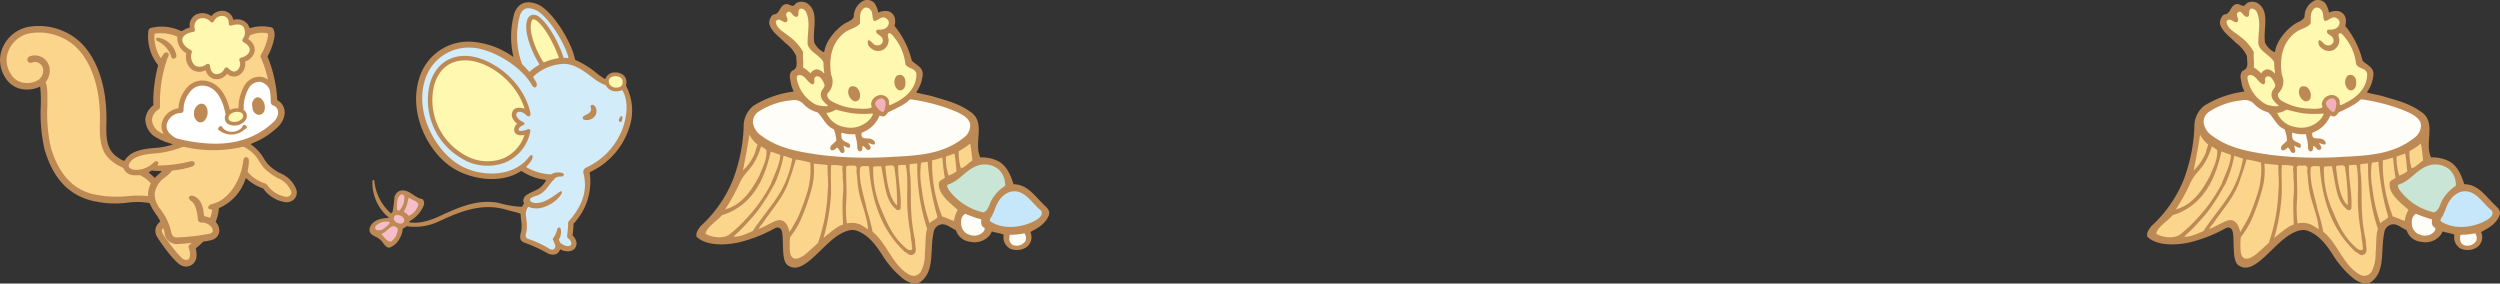 <svg xmlns="http://www.w3.org/2000/svg" width="430.82" height="48.866" viewBox="0 0 430.82 48.866">
  <rect x="0" y="0" width="430.82" height="48.866" fill="#333333" stroke="none"/>
  <g id="pic_03-01" transform="translate(9.57 -1884.57)">
    <g id="pic_bird" transform="translate(140.84 1909.003)">
      <g id="pic_bird-2" data-name="pic_bird" transform="translate(-30.409 -24.433)">
        <g id="グループ_20484" data-name="グループ 20484">
          <path id="パス_7812" data-name="パス 7812" d="M21.876,8.954a3.589,3.589,0,0,1-1.545-1.589c-.387-2.331.97-5.39-1.308-6.844a1.989,1.989,0,0,0-1.7-.051c-.466.258-.4.824-1.312.341A1.014,1.014,0,0,0,14.844,1c-.583.534-.63,1.5-1.6,1.5a1.893,1.893,0,0,0-.68,1.606c.341,1.356,1.8,2.279,2.767,3.3A5.773,5.773,0,0,1,17.226,9.7c-.06.844.437,2.086-.728,2.477-.679.727-.31,1.43-.143,2.528a6.65,6.65,0,0,0,.434,1.066A17.342,17.342,0,0,0,9.87,18.208a4.5,4.5,0,0,0-1.715,3.746A29.056,29.056,0,0,1,6.4,30.732,21.862,21.862,0,0,1,.743,38.964C.4,39.4-.213,40.2.074,40.838c1.8,1.649,5.17,1.367,7.038.983A24.528,24.528,0,0,0,13.6,39.3c.562-.255,1.035.023,1.17.695.308,1.539-.14,4.848.909,5.663,2.311,1.8,4.966-2.058,7.779-4.387,1.338-1.1,2.917-1.93,4.124-1.529,2.109.7,3.469,2.695,4.367,4.059a16.144,16.144,0,0,0,3.693,4.246c.928.639,2,1.143,2.963.56,2.529-1.887,1.6-5.345,2.276-8.552a1.608,1.608,0,0,1,1.487-1.4c.827-.048,1.662.752,2.346.993a2.909,2.909,0,0,0,2.5,2.024,3.408,3.408,0,0,0,2.648-.5,2.94,2.94,0,0,0,1.07-1.29c.537.2,1.452.306,2.033.55a2.242,2.242,0,0,0,1.114,2.428,3.012,3.012,0,0,0,2.691-.189,2.13,2.13,0,0,0,.787-2.692c1.382-.715,2.639-1.428,3.215-2.93.242-.921-.524-1.356-1.169-2.048-1.5-1.5-2.65-3.207-4.936-3.256-.484-1.457-1.069-3.059-2.571-3.933a6.343,6.343,0,0,0-3.163-.686c-1.212-2.624,1.073-6.112-1.791-7.91-1.942-1.408-4.226-1.944-6.46-2.622-.963-.262-1.856-.4-2.655-.615-.125-.034-.13-.046-.065-.188a6.091,6.091,0,0,0,1.044-2.876c.122-1.338-1.14-1.692-1.868-2.45a15.348,15.348,0,0,0-2.986-6,2.613,2.613,0,0,0,.009-1.506,1.573,1.573,0,0,0-1.478-1.066,2.825,2.825,0,0,0-1.326.27,4.462,4.462,0,0,0-.639-1.6A1.7,1.7,0,0,0,28.826.11a3.115,3.115,0,0,0-1.7,2.834c-.4.72-1.24.851-1.833,1.293a9.337,9.337,0,0,0-2.642,2.942,6.111,6.111,0,0,0-.6,1.665c-.023.105-.074.18-.17.111Z" transform="translate(0 -0.001)" fill="#bd8a55"/>
          <path id="パス_7813" data-name="パス 7813" d="M10.776,33.288a12.463,12.463,0,0,0,1.361-3.054,4.017,4.017,0,0,1,.932.643c.083,1.695-.671,2.959-1.2,4.321-1.2,2.339-2.975,5.133-5.919,5.869A33.539,33.539,0,0,0,8.31,36.838c.7-1.7,1.545-2.19,2.465-3.55Z" transform="translate(-0.982 -4.997)" fill="#fbd58b"/>
          <path id="パス_7814" data-name="パス 7814" d="M12.118,29.491c-.1.436-.336.927-.385,1.366a8.774,8.774,0,0,1-2.1,3.091c.289-1.554.893-4.595,1.089-6.149A5.259,5.259,0,0,0,12.118,29.491Z" transform="translate(-1.591 -4.595)" fill="#fbd58b"/>
          <path id="パス_7815" data-name="パス 7815" d="M33.619,23.328a1.074,1.074,0,0,0,.648.113,1.813,1.813,0,0,0,.687-.69,27.347,27.347,0,0,0,2.684-1.369,7,7,0,0,0,.988-.757.426.426,0,0,1,.364-.1,33.065,33.065,0,0,1,6.052,1.463c1.745.65,4.25,1.5,4.075,3.227a2.633,2.633,0,0,1-1.158,1.936C44.509,29.922,40.3,30.2,35.752,30.415a66.478,66.478,0,0,1-12.676-.351c-3.59-.537-6.949-1.094-9.861-3.231a3.308,3.308,0,0,1-1.532-2.3,2.105,2.105,0,0,1,.977-1.912,12.41,12.41,0,0,1,5.5-1.923,2.28,2.28,0,0,1,2.16.547A5.05,5.05,0,0,0,22.8,22.752c1.023.971,1.462,2.381,2.821,2.914a6.694,6.694,0,0,1,.434,1.942c-.266.32-.574.551-.842.82-.208.206-.322.636-.031.833.387.143.728-.2.972-.44.484.147.434,1.07,1.114.925.443-.293,0-.875.047-1.261.1.048.407.228.674.331.177.058.357.08.446-.187.048-.681-.744-.629-1.184-1.04a.842.842,0,0,1-.3-.516,5.32,5.32,0,0,1-.021-.824,6.632,6.632,0,0,0,2.387.27c.047.533.286,1.089.286,1.623.145.343-.052.679.145,1.021a.367.367,0,0,0,.485.29c.392-.146.29-.582.342-.92a1.34,1.34,0,0,1,.628.533.457.457,0,0,0,.73-.048c.1-.341-.144-.632-.392-.925.3-.047.589.2.927.2.24.02.319-.186.165-.526a1.26,1.26,0,0,0-1.042-.5c-.382-.077-.775.055-1.068-.235a.966.966,0,0,1-.1-.777,5.12,5.12,0,0,0,2.713-2.22,7.289,7.289,0,0,0,.343-.654c.031-.068.1-.119.14-.044Z" transform="translate(-1.93 -3.391)" fill="#fffdf7"/>
          <path id="パス_7816" data-name="パス 7816" d="M42.963,46.079c0,.679.21,1.362.21,2.041.257.809-.424.639-.763.469-2.3-1.789-3.4-4.191-4.415-6.657a17.093,17.093,0,0,1-1.483-7.576,6.477,6.477,0,0,1,1.385-.068c.2,1.02.326,1.917.525,2.891.286,1.6.666,3.443,2.089,4.553a.448.448,0,0,0,.739-.41c.1-2.574-.487-4.568-.436-7.194a5.8,5.8,0,0,1,1.3-.087c.487,2.282.135,4.98.28,7.408a37.724,37.724,0,0,0,.573,4.63Z" transform="translate(-6.03 -5.624)" fill="#fbd58b"/>
          <path id="パス_7817" data-name="パス 7817" d="M39.041,34.656a.322.322,0,0,1,.22-.474c.338.048,1.261-.292,1.311.389a40.47,40.47,0,0,1,.466,6.468C39.682,39.93,39.232,36.647,39.041,34.656Z" transform="translate(-6.445 -5.642)" fill="#fbd58b"/>
          <path id="パス_7818" data-name="パス 7818" d="M52.969,31.7c.242.922.25,2.124.393,3.048a4.789,4.789,0,0,1-1.385.75,9.393,9.393,0,0,1-.466-3.292C51.854,32.111,52.486,31.884,52.969,31.7Z" transform="translate(-8.511 -5.24)" fill="#fbd58b"/>
          <path id="パス_7819" data-name="パス 7819" d="M56.506,32.541c-.585.39-1.438,1.3-1.977,1.345a8.789,8.789,0,0,1-.363-2.953,10.394,10.394,0,0,0,1.956-1.308,28.73,28.73,0,0,1,.384,2.917Z" transform="translate(-8.942 -4.896)" fill="#fbd58b"/>
          <path id="パス_7820" data-name="パス 7820" d="M64.708,48.415a11.848,11.848,0,0,0,2.51-.252,1.411,1.411,0,0,1,.168,1.336,1.824,1.824,0,0,1-1.989.739c-.447-.119-1.021-.674-.688-1.823Z" transform="translate(-10.676 -7.959)" fill="#fffdf7"/>
          <path id="パス_7821" data-name="パス 7821" d="M60.652,44.195c.728-.97.874-2.234,1.6-3.206a3.565,3.565,0,0,1,1.7-1.359c2.527-.777,3.789,1.894,5.489,3.206.394.826-.487,1.407-1.114,1.746-2.189,1.168-5.391,1.554-7.579.146-.243-.146-.144-.341-.093-.533Z" transform="translate(-10.012 -6.526)" fill="#c6e7f9"/>
          <path id="パス_7822" data-name="パス 7822" d="M54.671,45.691a1.587,1.587,0,0,1,.68-1.555,24.778,24.778,0,0,0,2.784.971c-.048.582-.063,1.169.562,1.46.1.484-.287.775-.625,1.018a2.247,2.247,0,0,1-1.973.164,1.988,1.988,0,0,1-1.427-2.057Z" transform="translate(-9.034 -7.294)" fill="#fffdf7"/>
          <path id="パス_7823" data-name="パス 7823" d="M52.055,38.332c-.146-.293-.436-.633-.146-.923,2.089-.582,3.1-2.722,5.438-3.351a3.808,3.808,0,0,1,3.3.752,3.583,3.583,0,0,1,1.116,2.831,7.092,7.092,0,0,0-2.318,2.43c-.448.8-.545,1.806-1.415,2.147a10.083,10.083,0,0,1-5.975-3.885Z" transform="translate(-8.557 -5.616)" fill="#c8e5d6"/>
          <path id="パス_7824" data-name="パス 7824" d="M48.678,32.99a11.38,11.38,0,0,0,1.741-.472c.146,1.166.214,2.36.455,3.476-.338.341-.934.4-1.03.932-.2,1.846,1.889,3.4,3.248,4.616a4.84,4.84,0,0,0-.644,1.884c-.583-.1-1.351-.586-2.054-.741a24.785,24.785,0,0,1-1.718-9.694Z" transform="translate(-8.043 -5.374)" fill="#fbd58b"/>
          <path id="パス_7825" data-name="パス 7825" d="M47.842,44.015a28.464,28.464,0,0,1-1.376-6.077,13.654,13.654,0,0,1-.093-4.387c.328-.048.839-.122,1.131-.167a44.043,44.043,0,0,0,1.657,9.4C49.259,43.318,48.084,43.526,47.842,44.015Z" transform="translate(-7.638 -5.517)" fill="#fbd58b"/>
          <path id="パス_7826" data-name="パス 7826" d="M34.937,41.607c-.487-2.379-1.39-4.569-1.148-7.144.291-.437,1.157-.2,1.543-.251.386,5.585,1.991,10.879,6.171,14.764.433.147.723.68,1.261.534,1.068-.339.44-1.552.533-2.331-1.058-4.973-.6-7.368-.839-11.158a14.739,14.739,0,0,1-.142-2.13,10.893,10.893,0,0,1,1.336-.149,34.42,34.42,0,0,0,1.7,11.27c-.39,1.116-.217,2.963-.406,4.159a6.294,6.294,0,0,1-.639,3.128,1.464,1.464,0,0,1-2.035.613c-2.912-1.6-3.793-5.353-6.318-7.39a38.656,38.656,0,0,0-1.021-3.913Z" transform="translate(-5.577 -5.575)" fill="#fbd58b"/>
          <path id="パス_7827" data-name="パス 7827" d="M29.628,44.309a4.947,4.947,0,0,0-1.389.755,22.733,22.733,0,0,0-1.982,1.572,35.476,35.476,0,0,0,1.275-7.315c.088-1.658-.105-3.677.043-5.231a6.934,6.934,0,0,1,2,.154c-.193.58.068,1.38-.025,1.913a15.475,15.475,0,0,1,.025,3.337c-.1,1.583.017,4.227.051,4.815Z" transform="translate(-4.339 -5.629)" fill="#fbd58b"/>
          <path id="パス_7828" data-name="パス 7828" d="M31.038,44.149a19.519,19.519,0,0,1-.112-3.795c.14-1.65-.037-3.651,0-5.538-.2-.823.58-.58,1.065-.629,1.166-.116.522.716.784,1.634.049.63.075,1.176.189,1.915.275,2.628,1.569,4.862,1.716,7.438a15.1,15.1,0,0,0-1.278-.811,3.839,3.839,0,0,0-2.366-.214Z" transform="translate(-5.102 -5.648)" fill="#fbd58b"/>
          <path id="パス_7829" data-name="パス 7829" d="M21.225,43.316a35.867,35.867,0,0,0,1.83-5.273,11.724,11.724,0,0,0,.341-4.169c0-.047.1-.1.1-.1.581.1,1.765.158,2.3.255-.047,1.6.179,2.81.03,4.266a33.69,33.69,0,0,1-.494,4.675,32.459,32.459,0,0,1-1.192,4.488c-.781.7-1.5,1.369-2.026,1.81-1.119.939-2.459,1.48-2.779-.143a12.075,12.075,0,0,1,0-2.678,14.853,14.853,0,0,0,1.9-3.135Z" transform="translate(-3.178 -5.582)" fill="#fbd58b"/>
          <path id="パス_7830" data-name="パス 7830" d="M15.7,43.547c-.848.351-2.07,1.079-2.9,1.369a6.592,6.592,0,0,1,.769-1.019c1.795-2.718,3.709-4.59,4.635-7.7.428-1.052.887-2.744,1.061-3.275a20.037,20.037,0,0,1,2.483.537,14.568,14.568,0,0,1-.385,4.644A39.043,39.043,0,0,1,19.7,42.728a30.057,30.057,0,0,1-1.546,2.7c-.259-1.351-1-2.508-2.45-1.879Z" transform="translate(-2.115 -5.442)" fill="#fbd58b"/>
          <path id="パス_7831" data-name="パス 7831" d="M7.66,46.068a25.92,25.92,0,0,0,2.634-2.638,21.749,21.749,0,0,0,2.766-3.57c.634-.925,1.114-1.881,1.7-2.852a20.8,20.8,0,0,0,1.532-4.847c.447.1,1.126.384,1.511.483a17.224,17.224,0,0,1-2.216,6.043c-1.378,2.223-3.134,4.195-4.59,6.428-.823.388-2.471,1.15-3.339.954Z" transform="translate(-1.266 -5.315)" fill="#fbd58b"/>
          <path id="パス_7832" data-name="パス 7832" d="M1.879,45.464c.2-1.213,2.1-2.266,2.868-3.24a7.605,7.605,0,0,0,1.487-.553c4.226-2.038,5.97-6.2,6.891-10.379.558.169,1.257.429,1.649.578-.1,1.8-1.056,3.41-1.642,5.059a27.2,27.2,0,0,1-4.455,6.181A22.526,22.526,0,0,1,6.028,45.56c-1.021.778-2.922.593-4.148-.1Z" transform="translate(-0.31 -5.172)" fill="#fbd58b"/>
          <path id="パス_7833" data-name="パス 7833" d="M24.608,11.037a11.422,11.422,0,0,0,.137,1.716c.028.169-.06.2-.175.063a1.819,1.819,0,0,0-1.13-.583,1.462,1.462,0,0,0-1.068.71A5.5,5.5,0,0,0,21.1,11.919c.1-.826-.093-1.881.007-2.656A8.336,8.336,0,0,0,18.62,6.5c-.809-.707-2.084-1.215-2.229-2.476.483-.875,1.163.192,1.8.1.58-.486-.193-.972.046-1.554.73-.876.974.678,1.749.63.44-.1.245-.63.341-.972.145-.822,1.072-.339,1.264.1.778,1.648.291,3.349.291,5.1-.193,1.506,1.742,2.148,2.544,3.289.147.208.174.251.186.332Z" transform="translate(-2.708 -0.294)" fill="#fff8b0"/>
          <path id="パス_7834" data-name="パス 7834" d="M25.467,17.488a1.278,1.278,0,0,1-.212.374A1.54,1.54,0,0,0,25.1,19.7a4.284,4.284,0,0,0,.927.976c.091.071.075.144-.053.18a4.768,4.768,0,0,1-2.022-.3,6.332,6.332,0,0,1-3.2-4.321c-.039-.351-.081-.585.291-.732,1.119-.146,1.5,1.362,2.429,1.6.434-.145.242-.633.289-.973a.511.511,0,0,1,.685-.39c.433.1.63.583.872.924a3.089,3.089,0,0,0,.179.465.52.52,0,0,1-.026.346Z" transform="translate(-3.424 -2.562)" fill="#fff8b0"/>
          <path id="パス_7835" data-name="パス 7835" d="M28.321,22.721a3.219,3.219,0,0,1-1.455.479,4.035,4.035,0,0,0,3.049,2.417,4.473,4.473,0,0,0,4.523-1.448,3.6,3.6,0,0,0,.408-.7c.04-.116,0-.154-.143-.154a16.709,16.709,0,0,1-3.511-.071c-.884-.146-1.779-.364-2.64-.589a.216.216,0,0,0-.231.068Z" transform="translate(-4.439 -3.742)" fill="#fff8b0"/>
          <path id="パス_7836" data-name="パス 7836" d="M34.53,18.858c.322-.137-.053-.513.075-.88a1.779,1.779,0,0,1,1.4-1.319,1.513,1.513,0,0,1,1.546.679c.23.394-.038,1.175.326,1.022,2.542-1.068,4.464-2.746,4.514-5.247-.06-1.225-1.49-.9-1.907-1.819a8.787,8.787,0,0,0-2.45-5.186.51.51,0,0,0-.457-.1c-.307.409.107.813.013,1.278a1.914,1.914,0,0,1-1.009,1.594,1.981,1.981,0,0,1-1.532.013c-.463-.251-1.028-.652-1.033-1.215a.462.462,0,0,1,.149-.513c.562.2.83.963,1.492.906a.884.884,0,0,0,.764-.313.78.78,0,0,0,.093-.869c-.16-.614-1.539-.8-.886-1.524.669.042,1.532-.013,1.886-.733a.926.926,0,0,0,.043-.821,1.23,1.23,0,0,0-.772-.552c-.662-.044-1.066.571-1.68.629-.46-.557-.117-1.483-.679-1.985a.9.9,0,0,0-.975-.3c-.967.572-.751,1.8-.791,2.716C32,5.09,30.983,5.2,30.169,5.768c-2.384,1.707-2.917,4.523-2.48,7.378a2.8,2.8,0,0,1-.485,3.07c-.378.263-.142.989.316,1.325a9.614,9.614,0,0,0,4.991,1.424,5.26,5.26,0,0,0,2.021-.109Z" transform="translate(-4.464 -0.259)" fill="#fff8b0"/>
          <path id="パス_7837" data-name="パス 7837" d="M32.326,20.379a.875.875,0,0,0,.918-.316,1.715,1.715,0,0,0-.27-1.836c-.21-.409-.767-.437-1.077-.4-.406.109-.494.5-.559.878a1.862,1.862,0,0,0,.988,1.675Z" transform="translate(-5.178 -2.945)" fill="#bd8a55"/>
          <path id="パス_7838" data-name="パス 7838" d="M38.094,22.655a.439.439,0,0,0,.452-.365c.122-.662.4-1.334-.2-1.911a1.1,1.1,0,0,0-1.208.336.688.688,0,0,0-.1.875,3.4,3.4,0,0,0,1.047,1.065Z" transform="translate(-6.103 -3.358)" fill="#f3b1b9"/>
          <path id="パス_7839" data-name="パス 7839" d="M41.519,18.056c.207.047.513.147.713-.006.662-.417.6-1.183.5-1.846a1.217,1.217,0,0,0-.622-.71,1.11,1.11,0,0,0-.814.109,1.714,1.714,0,0,0,.226,2.452Z" transform="translate(-6.755 -2.557)" fill="#bd8a55"/>
        </g>
      </g>
    </g>
    <g id="pic_bird-3" data-name="pic_bird" transform="translate(390.84 1909.003)">
      <g id="pic_bird-4" data-name="pic_bird" transform="translate(-30.409 -24.433)">
        <g id="グループ_21419" data-name="グループ 21419">
          <path id="パス_14025" data-name="パス 14025" d="M21.876,8.954a3.589,3.589,0,0,1-1.545-1.589c-.387-2.331.97-5.39-1.308-6.844a1.989,1.989,0,0,0-1.7-.051c-.466.258-.4.824-1.312.341A1.014,1.014,0,0,0,14.844,1c-.583.534-.63,1.5-1.6,1.5a1.893,1.893,0,0,0-.68,1.606c.341,1.356,1.8,2.279,2.767,3.3A5.773,5.773,0,0,1,17.226,9.7c-.06.844.437,2.086-.728,2.477-.679.727-.31,1.43-.143,2.528a6.65,6.65,0,0,0,.434,1.066A17.342,17.342,0,0,0,9.87,18.208a4.5,4.5,0,0,0-1.715,3.746A29.056,29.056,0,0,1,6.4,30.732,21.862,21.862,0,0,1,.743,38.964C.4,39.4-.213,40.2.074,40.838c1.8,1.649,5.17,1.367,7.038.983A24.528,24.528,0,0,0,13.6,39.3c.562-.255,1.035.023,1.17.695.308,1.539-.14,4.848.909,5.663,2.311,1.8,4.966-2.058,7.779-4.387,1.338-1.1,2.917-1.93,4.124-1.529,2.109.7,3.469,2.695,4.367,4.059a16.144,16.144,0,0,0,3.693,4.246c.928.639,2,1.143,2.963.56,2.529-1.887,1.6-5.345,2.276-8.552a1.608,1.608,0,0,1,1.487-1.4c.827-.048,1.662.752,2.346.993a2.909,2.909,0,0,0,2.5,2.024,3.408,3.408,0,0,0,2.648-.5,2.94,2.94,0,0,0,1.07-1.29c.537.2,1.452.306,2.033.55a2.242,2.242,0,0,0,1.114,2.428,3.012,3.012,0,0,0,2.691-.189,2.13,2.13,0,0,0,.787-2.692c1.382-.715,2.639-1.428,3.215-2.93.242-.921-.524-1.356-1.169-2.048-1.5-1.5-2.65-3.207-4.936-3.256-.484-1.457-1.069-3.059-2.571-3.933a6.343,6.343,0,0,0-3.163-.686c-1.212-2.624,1.073-6.112-1.791-7.91-1.942-1.408-4.226-1.944-6.46-2.622-.963-.262-1.856-.4-2.655-.615-.125-.034-.13-.046-.065-.188a6.091,6.091,0,0,0,1.044-2.876c.122-1.338-1.14-1.692-1.868-2.45a15.348,15.348,0,0,0-2.986-6,2.613,2.613,0,0,0,.009-1.506,1.573,1.573,0,0,0-1.478-1.066,2.825,2.825,0,0,0-1.326.27,4.462,4.462,0,0,0-.639-1.6A1.7,1.7,0,0,0,28.826.11a3.115,3.115,0,0,0-1.7,2.834c-.4.72-1.24.851-1.833,1.293a9.337,9.337,0,0,0-2.642,2.942,6.111,6.111,0,0,0-.6,1.665c-.023.105-.074.18-.17.111Z" transform="translate(0 -0.001)" fill="#bd8a55"/>
          <path id="パス_14026" data-name="パス 14026" d="M10.776,33.288a12.463,12.463,0,0,0,1.361-3.054,4.017,4.017,0,0,1,.932.643c.083,1.695-.671,2.959-1.2,4.321-1.2,2.339-2.975,5.133-5.919,5.869A33.539,33.539,0,0,0,8.31,36.838c.7-1.7,1.545-2.19,2.465-3.55Z" transform="translate(-0.982 -4.997)" fill="#fbd58b"/>
          <path id="パス_14027" data-name="パス 14027" d="M12.118,29.491c-.1.436-.336.927-.385,1.366a8.774,8.774,0,0,1-2.1,3.091c.289-1.554.893-4.595,1.089-6.149A5.259,5.259,0,0,0,12.118,29.491Z" transform="translate(-1.591 -4.595)" fill="#fbd58b"/>
          <path id="パス_14028" data-name="パス 14028" d="M33.619,23.328a1.074,1.074,0,0,0,.648.113,1.813,1.813,0,0,0,.687-.69,27.347,27.347,0,0,0,2.684-1.369,7,7,0,0,0,.988-.757.426.426,0,0,1,.364-.1,33.065,33.065,0,0,1,6.052,1.463c1.745.65,4.25,1.5,4.075,3.227a2.633,2.633,0,0,1-1.158,1.936C44.509,29.922,40.3,30.2,35.752,30.415a66.478,66.478,0,0,1-12.676-.351c-3.59-.537-6.949-1.094-9.861-3.231a3.308,3.308,0,0,1-1.532-2.3,2.105,2.105,0,0,1,.977-1.912,12.41,12.41,0,0,1,5.5-1.923,2.28,2.28,0,0,1,2.16.547A5.05,5.05,0,0,0,22.8,22.752c1.023.971,1.462,2.381,2.821,2.914a6.694,6.694,0,0,1,.434,1.942c-.266.32-.574.551-.842.82-.208.206-.322.636-.031.833.387.143.728-.2.972-.44.484.147.434,1.07,1.114.925.443-.293,0-.875.047-1.261.1.048.407.228.674.331.177.058.357.08.446-.187.048-.681-.744-.629-1.184-1.04a.842.842,0,0,1-.3-.516,5.32,5.32,0,0,1-.021-.824,6.632,6.632,0,0,0,2.387.27c.047.533.286,1.089.286,1.623.145.343-.052.679.145,1.021a.367.367,0,0,0,.485.29c.392-.146.29-.582.342-.92a1.34,1.34,0,0,1,.628.533.457.457,0,0,0,.73-.048c.1-.341-.144-.632-.392-.925.3-.047.589.2.927.2.24.02.319-.186.165-.526a1.26,1.26,0,0,0-1.042-.5c-.382-.077-.775.055-1.068-.235a.966.966,0,0,1-.1-.777,5.12,5.12,0,0,0,2.713-2.22,7.289,7.289,0,0,0,.343-.654c.031-.068.1-.119.14-.044Z" transform="translate(-1.93 -3.391)" fill="#fffdf7"/>
          <path id="パス_14029" data-name="パス 14029" d="M42.963,46.079c0,.679.21,1.362.21,2.041.257.809-.424.639-.763.469-2.3-1.789-3.4-4.191-4.415-6.657a17.093,17.093,0,0,1-1.483-7.576,6.477,6.477,0,0,1,1.385-.068c.2,1.02.326,1.917.525,2.891.286,1.6.666,3.443,2.089,4.553a.448.448,0,0,0,.739-.41c.1-2.574-.487-4.568-.436-7.194a5.8,5.8,0,0,1,1.3-.087c.487,2.282.135,4.98.28,7.408a37.724,37.724,0,0,0,.573,4.63Z" transform="translate(-6.03 -5.624)" fill="#fbd58b"/>
          <path id="パス_14030" data-name="パス 14030" d="M39.041,34.656a.322.322,0,0,1,.22-.474c.338.048,1.261-.292,1.311.389a40.47,40.47,0,0,1,.466,6.468C39.682,39.93,39.232,36.647,39.041,34.656Z" transform="translate(-6.445 -5.642)" fill="#fbd58b"/>
          <path id="パス_14031" data-name="パス 14031" d="M52.969,31.7c.242.922.25,2.124.393,3.048a4.789,4.789,0,0,1-1.385.75,9.393,9.393,0,0,1-.466-3.292C51.854,32.111,52.486,31.884,52.969,31.7Z" transform="translate(-8.511 -5.24)" fill="#fbd58b"/>
          <path id="パス_14032" data-name="パス 14032" d="M56.506,32.541c-.585.39-1.438,1.3-1.977,1.345a8.789,8.789,0,0,1-.363-2.953,10.394,10.394,0,0,0,1.956-1.308,28.73,28.73,0,0,1,.384,2.917Z" transform="translate(-8.942 -4.896)" fill="#fbd58b"/>
          <path id="パス_14033" data-name="パス 14033" d="M64.708,48.415a11.848,11.848,0,0,0,2.51-.252,1.411,1.411,0,0,1,.168,1.336,1.824,1.824,0,0,1-1.989.739c-.447-.119-1.021-.674-.688-1.823Z" transform="translate(-10.676 -7.959)" fill="#fffdf7"/>
          <path id="パス_14034" data-name="パス 14034" d="M60.652,44.195c.728-.97.874-2.234,1.6-3.206a3.565,3.565,0,0,1,1.7-1.359c2.527-.777,3.789,1.894,5.489,3.206.394.826-.487,1.407-1.114,1.746-2.189,1.168-5.391,1.554-7.579.146-.243-.146-.144-.341-.093-.533Z" transform="translate(-10.012 -6.526)" fill="#c6e7f9"/>
          <path id="パス_14035" data-name="パス 14035" d="M54.671,45.691a1.587,1.587,0,0,1,.68-1.555,24.778,24.778,0,0,0,2.784.971c-.048.582-.063,1.169.562,1.46.1.484-.287.775-.625,1.018a2.247,2.247,0,0,1-1.973.164,1.988,1.988,0,0,1-1.427-2.057Z" transform="translate(-9.034 -7.294)" fill="#fffdf7"/>
          <path id="パス_14036" data-name="パス 14036" d="M52.055,38.332c-.146-.293-.436-.633-.146-.923,2.089-.582,3.1-2.722,5.438-3.351a3.808,3.808,0,0,1,3.3.752,3.583,3.583,0,0,1,1.116,2.831,7.092,7.092,0,0,0-2.318,2.43c-.448.8-.545,1.806-1.415,2.147a10.083,10.083,0,0,1-5.975-3.885Z" transform="translate(-8.557 -5.616)" fill="#c8e5d6"/>
          <path id="パス_14037" data-name="パス 14037" d="M48.678,32.99a11.38,11.38,0,0,0,1.741-.472c.146,1.166.214,2.36.455,3.476-.338.341-.934.4-1.03.932-.2,1.846,1.889,3.4,3.248,4.616a4.84,4.84,0,0,0-.644,1.884c-.583-.1-1.351-.586-2.054-.741a24.785,24.785,0,0,1-1.718-9.694Z" transform="translate(-8.043 -5.374)" fill="#fbd58b"/>
          <path id="パス_14038" data-name="パス 14038" d="M47.842,44.015a28.464,28.464,0,0,1-1.376-6.077,13.654,13.654,0,0,1-.093-4.387c.328-.048.839-.122,1.131-.167a44.043,44.043,0,0,0,1.657,9.4C49.259,43.318,48.084,43.526,47.842,44.015Z" transform="translate(-7.638 -5.517)" fill="#fbd58b"/>
          <path id="パス_14039" data-name="パス 14039" d="M34.937,41.607c-.487-2.379-1.39-4.569-1.148-7.144.291-.437,1.157-.2,1.543-.251.386,5.585,1.991,10.879,6.171,14.764.433.147.723.68,1.261.534,1.068-.339.44-1.552.533-2.331-1.058-4.973-.6-7.368-.839-11.158a14.739,14.739,0,0,1-.142-2.13,10.893,10.893,0,0,1,1.336-.149,34.42,34.42,0,0,0,1.7,11.27c-.39,1.116-.217,2.963-.406,4.159a6.294,6.294,0,0,1-.639,3.128,1.464,1.464,0,0,1-2.035.613c-2.912-1.6-3.793-5.353-6.318-7.39a38.656,38.656,0,0,0-1.021-3.913Z" transform="translate(-5.577 -5.575)" fill="#fbd58b"/>
          <path id="パス_14040" data-name="パス 14040" d="M29.628,44.309a4.947,4.947,0,0,0-1.389.755,22.733,22.733,0,0,0-1.982,1.572,35.476,35.476,0,0,0,1.275-7.315c.088-1.658-.105-3.677.043-5.231a6.934,6.934,0,0,1,2,.154c-.193.58.068,1.38-.025,1.913a15.475,15.475,0,0,1,.025,3.337c-.1,1.583.017,4.227.051,4.815Z" transform="translate(-4.339 -5.629)" fill="#fbd58b"/>
          <path id="パス_14041" data-name="パス 14041" d="M31.038,44.149a19.519,19.519,0,0,1-.112-3.795c.14-1.65-.037-3.651,0-5.538-.2-.823.58-.58,1.065-.629,1.166-.116.522.716.784,1.634.049.63.075,1.176.189,1.915.275,2.628,1.569,4.862,1.716,7.438a15.1,15.1,0,0,0-1.278-.811,3.839,3.839,0,0,0-2.366-.214Z" transform="translate(-5.102 -5.648)" fill="#fbd58b"/>
          <path id="パス_14042" data-name="パス 14042" d="M21.225,43.316a35.867,35.867,0,0,0,1.83-5.273,11.724,11.724,0,0,0,.341-4.169c0-.047.1-.1.1-.1.581.1,1.765.158,2.3.255-.047,1.6.179,2.81.03,4.266a33.69,33.69,0,0,1-.494,4.675,32.459,32.459,0,0,1-1.192,4.488c-.781.7-1.5,1.369-2.026,1.81-1.119.939-2.459,1.48-2.779-.143a12.075,12.075,0,0,1,0-2.678,14.853,14.853,0,0,0,1.9-3.135Z" transform="translate(-3.178 -5.582)" fill="#fbd58b"/>
          <path id="パス_14043" data-name="パス 14043" d="M15.7,43.547c-.848.351-2.07,1.079-2.9,1.369a6.592,6.592,0,0,1,.769-1.019c1.795-2.718,3.709-4.59,4.635-7.7.428-1.052.887-2.744,1.061-3.275a20.037,20.037,0,0,1,2.483.537,14.568,14.568,0,0,1-.385,4.644A39.043,39.043,0,0,1,19.7,42.728a30.057,30.057,0,0,1-1.546,2.7c-.259-1.351-1-2.508-2.45-1.879Z" transform="translate(-2.115 -5.442)" fill="#fbd58b"/>
          <path id="パス_14044" data-name="パス 14044" d="M7.66,46.068a25.92,25.92,0,0,0,2.634-2.638,21.749,21.749,0,0,0,2.766-3.57c.634-.925,1.114-1.881,1.7-2.852a20.8,20.8,0,0,0,1.532-4.847c.447.1,1.126.384,1.511.483a17.224,17.224,0,0,1-2.216,6.043c-1.378,2.223-3.134,4.195-4.59,6.428-.823.388-2.471,1.15-3.339.954Z" transform="translate(-1.266 -5.315)" fill="#fbd58b"/>
          <path id="パス_14045" data-name="パス 14045" d="M1.879,45.464c.2-1.213,2.1-2.266,2.868-3.24a7.605,7.605,0,0,0,1.487-.553c4.226-2.038,5.97-6.2,6.891-10.379.558.169,1.257.429,1.649.578-.1,1.8-1.056,3.41-1.642,5.059a27.2,27.2,0,0,1-4.455,6.181A22.526,22.526,0,0,1,6.028,45.56c-1.021.778-2.922.593-4.148-.1Z" transform="translate(-0.31 -5.172)" fill="#fbd58b"/>
          <path id="パス_14046" data-name="パス 14046" d="M24.608,11.037a11.422,11.422,0,0,0,.137,1.716c.028.169-.06.2-.175.063a1.819,1.819,0,0,0-1.13-.583,1.462,1.462,0,0,0-1.068.71A5.5,5.5,0,0,0,21.1,11.919c.1-.826-.093-1.881.007-2.656A8.336,8.336,0,0,0,18.62,6.5c-.809-.707-2.084-1.215-2.229-2.476.483-.875,1.163.192,1.8.1.58-.486-.193-.972.046-1.554.73-.876.974.678,1.749.63.44-.1.245-.63.341-.972.145-.822,1.072-.339,1.264.1.778,1.648.291,3.349.291,5.1-.193,1.506,1.742,2.148,2.544,3.289.147.208.174.251.186.332Z" transform="translate(-2.708 -0.294)" fill="#fff8b0"/>
          <path id="パス_14047" data-name="パス 14047" d="M25.467,17.488a1.278,1.278,0,0,1-.212.374A1.54,1.54,0,0,0,25.1,19.7a4.284,4.284,0,0,0,.927.976c.091.071.075.144-.053.18a4.768,4.768,0,0,1-2.022-.3,6.332,6.332,0,0,1-3.2-4.321c-.039-.351-.081-.585.291-.732,1.119-.146,1.5,1.362,2.429,1.6.434-.145.242-.633.289-.973a.511.511,0,0,1,.685-.39c.433.1.63.583.872.924a3.089,3.089,0,0,0,.179.465.52.52,0,0,1-.026.346Z" transform="translate(-3.424 -2.562)" fill="#fff8b0"/>
          <path id="パス_14048" data-name="パス 14048" d="M28.321,22.721a3.219,3.219,0,0,1-1.455.479,4.035,4.035,0,0,0,3.049,2.417,4.473,4.473,0,0,0,4.523-1.448,3.6,3.6,0,0,0,.408-.7c.04-.116,0-.154-.143-.154a16.709,16.709,0,0,1-3.511-.071c-.884-.146-1.779-.364-2.64-.589a.216.216,0,0,0-.231.068Z" transform="translate(-4.439 -3.742)" fill="#fff8b0"/>
          <path id="パス_14049" data-name="パス 14049" d="M34.53,18.858c.322-.137-.053-.513.075-.88a1.779,1.779,0,0,1,1.4-1.319,1.513,1.513,0,0,1,1.546.679c.23.394-.038,1.175.326,1.022,2.542-1.068,4.464-2.746,4.514-5.247-.06-1.225-1.49-.9-1.907-1.819a8.787,8.787,0,0,0-2.45-5.186.51.51,0,0,0-.457-.1c-.307.409.107.813.013,1.278a1.914,1.914,0,0,1-1.009,1.594,1.981,1.981,0,0,1-1.532.013c-.463-.251-1.028-.652-1.033-1.215a.462.462,0,0,1,.149-.513c.562.2.83.963,1.492.906a.884.884,0,0,0,.764-.313.78.78,0,0,0,.093-.869c-.16-.614-1.539-.8-.886-1.524.669.042,1.532-.013,1.886-.733a.926.926,0,0,0,.043-.821,1.23,1.23,0,0,0-.772-.552c-.662-.044-1.066.571-1.68.629-.46-.557-.117-1.483-.679-1.985a.9.9,0,0,0-.975-.3c-.967.572-.751,1.8-.791,2.716C32,5.09,30.983,5.2,30.169,5.768c-2.384,1.707-2.917,4.523-2.48,7.378a2.8,2.8,0,0,1-.485,3.07c-.378.263-.142.989.316,1.325a9.614,9.614,0,0,0,4.991,1.424,5.26,5.26,0,0,0,2.021-.109Z" transform="translate(-4.464 -0.259)" fill="#fff8b0"/>
          <path id="パス_14050" data-name="パス 14050" d="M32.326,20.379a.875.875,0,0,0,.918-.316,1.715,1.715,0,0,0-.27-1.836c-.21-.409-.767-.437-1.077-.4-.406.109-.494.5-.559.878a1.862,1.862,0,0,0,.988,1.675Z" transform="translate(-5.178 -2.945)" fill="#bd8a55"/>
          <path id="パス_14051" data-name="パス 14051" d="M38.094,22.655a.439.439,0,0,0,.452-.365c.122-.662.4-1.334-.2-1.911a1.1,1.1,0,0,0-1.208.336.688.688,0,0,0-.1.875,3.4,3.4,0,0,0,1.047,1.065Z" transform="translate(-6.103 -3.358)" fill="#f3b1b9"/>
          <path id="パス_14052" data-name="パス 14052" d="M41.519,18.056c.207.047.513.147.713-.006.662-.417.6-1.183.5-1.846a1.217,1.217,0,0,0-.622-.71,1.11,1.11,0,0,0-.814.109,1.714,1.714,0,0,0,.226,2.452Z" transform="translate(-6.755 -2.557)" fill="#bd8a55"/>
        </g>
      </g>
    </g>
    <g id="pic_mouse" transform="translate(76.727 1906.711)">
      <g id="pic_mouse-2" data-name="pic_mouse" transform="translate(-22.627 -21.746)">
        <g id="グループ_20567" data-name="グループ 20567">
          <path id="パス_8365" data-name="パス 8365" d="M25.828,36.574c.011.412.067.831.11,1.243a4.748,4.748,0,0,1-.065,1.823c-.213.783-.252,1.51.626,1.786a26.673,26.673,0,0,1,3.842,1.751,1.823,1.823,0,0,0,1.667.194,1.492,1.492,0,0,0,.625-.8,2.681,2.681,0,0,0,1.216.337,1.614,1.614,0,0,0,1.214-.377,1.522,1.522,0,0,0,.4-1.1,2.266,2.266,0,0,0-.707-1.27,11.4,11.4,0,0,0,.175-2,10.552,10.552,0,0,0,2.806-8.714c-.021-.114-.013-.164.125-.229a12.709,12.709,0,0,0,6.577-7.308A9.218,9.218,0,0,0,44.1,14.6a.574.574,0,0,1-.1-.412,2.292,2.292,0,0,0,.054-.419,1.533,1.533,0,0,0-.421-1.126,2.043,2.043,0,0,0-1.5-.55,1.686,1.686,0,0,0-1.674,1.027c-.032.08-.082.108-.173.058a12.516,12.516,0,0,1-1.436-1.02A15.033,15.033,0,0,0,35.384,10a.31.31,0,0,1-.205-.24C34.528,6.635,31.154,1.284,28.7.326c-2.366-.919-3.44.282-3.924,1.45a14.825,14.825,0,0,0-.218,7.493c.026.1.015.16-.132.058a13.959,13.959,0,0,0-7.235-2.543A8.846,8.846,0,0,0,8.3,13.266c-1.82,6.066,1.713,12.9,6.154,15.481,3.382,1.965,8.289,2.435,11.406.352a.12.12,0,0,1,.177.019,9.389,9.389,0,0,0,4.072,1.475c.086.022.106.047.076.11-.047.075-.088.158-.131.242a4.091,4.091,0,0,1-1.227,1.249l-.859.418a6.829,6.829,0,0,0-1.029.529,1.266,1.266,0,0,0-.662,1.133.858.858,0,0,0,.106.311c.028.06.028.1,0,.134a2.278,2.278,0,0,0-.257.418c-.034.067-.056.1-.166.1a16.355,16.355,0,0,1-3.936-.667c-3.924-.748-7.338,1.009-10.593,2.472-1.294.578-3.417,1.219-4.89.831a7.4,7.4,0,0,1-3.119-1.544A8.47,8.47,0,0,1,.618,30.811c-.043-.261-.308-.3-.337.093A7.826,7.826,0,0,0,2.749,36.79,9.14,9.14,0,0,0,5.9,38.535a9.554,9.554,0,0,0,5.932-.824c3.484-1.613,7.312-3.227,11.531-1.958.809.242,1.607.375,2.371.654a.154.154,0,0,1,.1.164Z" transform="translate(0.227 0)" fill="#bd8a55"/>
          <path id="パス_8366" data-name="パス 8366" d="M22.12,7.678c.028-.513.466-.845,1.122-.848a1.437,1.437,0,0,1,1.035.358.86.86,0,0,1,.239.653c-.015.449-.121.936-1.107.953a1.321,1.321,0,0,1-1-.378,1.006,1.006,0,0,1-.289-.738h0Z" transform="translate(19.117 5.902)" fill="#fff8b0"/>
          <path id="パス_8367" data-name="パス 8367" d="M14.457,10.038a13.673,13.673,0,0,1-.3-8.341c.479-1.156,1.23-1.413,2.6-.882,1.855.721,4.912,5.192,5.72,8.181.026.093-.026.164-.121.145A3.009,3.009,0,0,0,21.8,9.1a.167.167,0,0,1-.192-.132c-.416-1.536-2.191-5.341-4.036-6.821a1.555,1.555,0,0,0-1.417-.433,1.28,1.28,0,0,0-.8.977c-.6,2.075.936,5.6,2.088,7.444.06.084.039.144-.026.181a8.077,8.077,0,0,0-1.547,1.12.151.151,0,0,1-.216-.026A13.321,13.321,0,0,0,14.623,10.3a.866.866,0,0,1-.17-.257Z" transform="translate(11.795 0.476)" fill="#d2ecfa"/>
          <path id="パス_8368" data-name="パス 8368" d="M19.621,8.292a9.023,9.023,0,0,0-2.334.673c-.1.028-.181.019-.231-.056C15.907,7.14,14.5,3.791,15.014,2.031c.071-.255.173-.414.287-.451.149-.048.408.062.7.3,1.663,1.337,3.255,4.842,3.729,6.244C19.753,8.221,19.714,8.275,19.621,8.292Z" transform="translate(12.883 1.355)" fill="#fff8b0"/>
          <path id="パス_8369" data-name="パス 8369" d="M30.566,37.82a.494.494,0,0,1-.123.436.815.815,0,0,1-.559.131,2.267,2.267,0,0,1-1.232-.585,3.888,3.888,0,0,0-.246-.5,2.491,2.491,0,0,0,.369-1.648c-.045-.656-.541-.589-.654-.069a3.711,3.711,0,0,1-.6,1.314c-.127.179-.188.267-.108.416a5.344,5.344,0,0,1,.4,1.029.687.687,0,0,1-.293.611.831.831,0,0,1-.727-.1,16.316,16.316,0,0,0-3.665-1.7c-.36-.108-.492-.425-.371-.889a5.61,5.61,0,0,0,.1-2.15l-.039-.419-.035-.378a2.119,2.119,0,0,1,.33-1.657.083.083,0,0,1,.116-.024c2.025.915,4.706-.749,5.561-2.116.311-.492.172-.759-.315-.427-.7.477-3.044,2.437-4.728,1.724-.27-.112-.421-.5-.173-.679a3.094,3.094,0,0,1,.921-.392,5.318,5.318,0,0,0,.859-.388,5.656,5.656,0,0,0,1.424-1.521l.572-.7.043-.041c.386-.384.546-.714,1.393-.694.485.013.889-.513-.112-.682a2.27,2.27,0,0,0-1.523.272.375.375,0,0,1-.192.032,9.175,9.175,0,0,1-4.075-1.2c-.076-.056-.091-.1-.015-.177a6.093,6.093,0,0,0,.818-1c.364-.559.27-1.51-.5-.513-2.707,3.518-8.587,3.41-12.2,1.091C7.078,21.72,3.649,15.454,5.3,9.94a7.851,7.851,0,0,1,7.888-5.748c3.2.022,8.511,2.849,10.591,6.449.511.878,1.072.168.761-.427-.155-.291-.323-.578-.5-.854a.27.27,0,0,1,.013-.205A8.032,8.032,0,0,1,29.362,6.99c1.814.035,3.434,1.271,4.868,2.364a9.234,9.234,0,0,0,2.142,1.273.455.455,0,0,1,.24.2,1.449,1.449,0,0,0,.239.321,1.989,1.989,0,0,0,1.475.576,2.335,2.335,0,0,0,.884-.173.143.143,0,0,1,.2.06c.971,1.659.828,4.1.06,6.352a12.047,12.047,0,0,1-6.324,6.885.857.857,0,0,0-.47,1.063c.861,3.376-.7,6.115-2.487,8.132a.592.592,0,0,0-.177.537c0,.5-.1,1.512-.153,1.978a.522.522,0,0,0,.214.535,1.238,1.238,0,0,1,.494.727Z" transform="translate(4.214 3.622)" fill="#d2ecfa"/>
          <path id="パス_8370" data-name="パス 8370" d="M5.557,10.613a11.607,11.607,0,0,0,5.509,11.922,8.512,8.512,0,0,0,7.578.82,7.259,7.259,0,0,0,4.364-5.181c.162-.675-.229-.658-.488-.546-.615.268-1.37.4-1.478.076-.082-.24.3-.6.619-.735.515-.218.539-.406.007-.694A1.991,1.991,0,0,1,20.66,15.3a.657.657,0,0,1,.058-.5c.14-.255.874-.392,1.659.38.444.436.815.129.673-.474-1.395-5.973-7.219-9.538-10.811-9.739-4.184-.233-6.2,2.763-6.684,5.647Z" transform="translate(4.67 4.28)" fill="#bd8a55"/>
          <path id="パス_8371" data-name="パス 8371" d="M11.1,21.506A10.828,10.828,0,0,1,5.963,10.378c.211-1.238,1.249-5.218,5.873-5,3.443.168,8.3,3.339,9.864,8.313-.772-.233-1.656-.287-2.021.378a1.421,1.421,0,0,0-.183.679,1.314,1.314,0,0,0,.062.416,2.272,2.272,0,0,0,.874,1.117,1.389,1.389,0,0,0-.537.992,1.053,1.053,0,0,0,.05.319c.242.733,1,.748,1.721.636a6.551,6.551,0,0,1-3.675,4.047,7.751,7.751,0,0,1-6.889-.768Z" transform="translate(5.03 4.64)" fill="#fff8b0"/>
          <path id="パス_8372" data-name="パス 8372" d="M3.326,22.12c-1.672.062-2.908.572-3.279,1.745-.33,1.3,1.206,1.363,1.877,2.092.492.412.805,1.363,1.572,1.283a3.344,3.344,0,0,0,1.767-1.682,4.118,4.118,0,0,0,.485-1.618c.546-.108,1.171-.969,1.1-1.217A5.446,5.446,0,0,0,9.34,20.008a1.047,1.047,0,0,0-.214-1.128c-1.445-.192-2.381-1.918-3.964-1.391A1.492,1.492,0,0,0,4.3,18.612a21.068,21.068,0,0,1-.326,2.517,1.72,1.72,0,0,0-.649.99Z" transform="translate(0 15.029)" fill="#bd8a55"/>
          <path id="パス_8373" data-name="パス 8373" d="M3.818,18.163A3.186,3.186,0,0,1,2.984,20.5a.331.331,0,0,1-.449-.319c.007-.908.017-1.9.619-2.334a.411.411,0,0,1,.666.311Z" transform="translate(2.19 15.358)" fill="#f5bdc8"/>
          <path id="パス_8374" data-name="パス 8374" d="M3.664,19.457c.179-.47.188-.947.371-1.4.541.416,1.355.511,1.665,1.145a2.847,2.847,0,0,1-1.663,1.985,3.706,3.706,0,0,0-.869-.7,5.015,5.015,0,0,0,.5-1.029Z" transform="translate(2.737 15.606)" fill="#f5bdc8"/>
          <path id="パス_8375" data-name="パス 8375" d="M2.459,20.719a.668.668,0,0,1-.093-.867c.229-.267.725-.2,1-.088a.953.953,0,0,1,.662.645.563.563,0,0,1-.459.718,1.345,1.345,0,0,1-1.115-.408Z" transform="translate(1.942 16.997)" fill="#f5bdc8"/>
          <path id="パス_8376" data-name="パス 8376" d="M.63,21.03a2.51,2.51,0,0,1,2.312-.7.244.244,0,0,1,0,.356c-.595.584-1.322,1.346-2.22,1.024A.47.47,0,0,1,.63,21.03Z" transform="translate(0.455 17.512)" fill="#f5bdc8"/>
          <path id="パス_8377" data-name="パス 8377" d="M3.94,21.134a2.854,2.854,0,0,1-1.148,2.209c-.768.035-1.214-.83-1.706-1.329C2.08,21.884,2.911,19.82,3.94,21.134Z" transform="translate(0.938 17.889)" fill="#f5bdc8"/>
          <path id="パス_8378" data-name="パス 8378" d="M21.2,9.525c.282-.162.647.127.783.494a1.609,1.609,0,0,1-.054,1.217,1.738,1.738,0,0,1-2,.8.3.3,0,0,1-.175-.455c.17-.364,1.13-.464,1.365-1.119C21.255,10.1,20.876,9.716,21.2,9.525Z" transform="translate(17.043 8.192)" fill="#bd8a55"/>
          <path id="パス_8379" data-name="パス 8379" d="M23.2,11.516c-.291-.166-.076-.623.026-.764.459-.626.511.13.38.494-.05.142-.144.414-.406.27Z" transform="translate(19.924 9.084)" fill="#bd8a55"/>
        </g>
      </g>
    </g>
    <g id="pic_squirrel" transform="translate(16 1908.457)">
      <g id="レイヤー_2" data-name="レイヤー 2" transform="translate(-25.57 -22.038)">
        <g id="グループ_20706" data-name="グループ 20706">
          <path id="パス_9220" data-name="パス 9220" d="M.96,11.6a4.112,4.112,0,0,0,2.575,1.861,5.123,5.123,0,0,0,3.382-.392,21.389,21.389,0,0,1,.116,3.208,27.764,27.764,0,0,0,.647,7.636c1.419,4.782,3.87,7.55,7.707,8.71a17,17,0,0,0,6.864.421,12.087,12.087,0,0,1,3.41.088.189.189,0,0,1,.17.131,8.83,8.83,0,0,0,.94,1.65l.41.6c.131.22.252.425.362.63a.154.154,0,0,1-.011.218c-.075.1-.157.207-.157.207a1.856,1.856,0,0,0-.433,2.131c.2.546,3.046,4.648,4.314,5.2a1.8,1.8,0,0,0,2.44-.863,2.082,2.082,0,0,0,.158-.623,3.952,3.952,0,0,0-.106-1.4.158.158,0,0,1,.045-.127,8.263,8.263,0,0,0,1.16-1.025.286.286,0,0,1,.2-.088,8.793,8.793,0,0,0,1.482-.309,1.727,1.727,0,0,0,1.094-1.111,1.864,1.864,0,0,0,.058-.28,2.071,2.071,0,0,0-.442-1.462c-.047-.056-.088-.11-.134-.16A.148.148,0,0,1,37.2,36.3a7.993,7.993,0,0,0,.524-2.207.131.131,0,0,1,.093-.119,8.116,8.116,0,0,0,4.482-5c.05-.112.121-.1.188-.039a8.025,8.025,0,0,0,2.865,1.691,5.669,5.669,0,0,0,3.887,2.373,1.81,1.81,0,0,0,1.546-.628,1.694,1.694,0,0,0,.306-1.478,4.91,4.91,0,0,0-2.836-2.906,7.773,7.773,0,0,1-2.088-1.54,5.947,5.947,0,0,1-.632-.882,8.2,8.2,0,0,0-2.23-2.483c-.073-.048-.086-.127.024-.177a13.477,13.477,0,0,0,4.678-3,3.713,3.713,0,0,0,1.035-2.045,2.525,2.525,0,0,0-.063-.956,2.323,2.323,0,0,0-1.2-1.49A22.861,22.861,0,0,0,46.1,7.887,10.285,10.285,0,0,0,47.283,4.57,2.429,2.429,0,0,0,47.1,3.136a.563.563,0,0,0-.323-.265,7.078,7.078,0,0,0-3.585.1.163.163,0,0,1-.231-.093,1.924,1.924,0,0,0-.313-.6,2.322,2.322,0,0,0-2.431-.7A1.974,1.974,0,0,0,38.847.083a2.314,2.314,0,0,0-2.412.856A2.62,2.62,0,0,0,33.757.67a2.122,2.122,0,0,0-1.076,1.676,3.75,3.75,0,0,0,.011.557,4.056,4.056,0,0,0-1.245.548.3.3,0,0,1-.324.013,7.681,7.681,0,0,0-5.207-.47.573.573,0,0,0-.328.4A7.777,7.777,0,0,0,27.109,9.2a.375.375,0,0,1,.112.371,20.924,20.924,0,0,0-.621,3.246,19.514,19.514,0,0,0-.164,3.475,3.431,3.431,0,0,0-1.368,2.2,1.582,1.582,0,0,0-.015.222A3.616,3.616,0,0,0,26.531,21.6a10.245,10.245,0,0,0,3.112,1.352c.117.034.108.106-.019.155a12.344,12.344,0,0,1-2.56.511c-2.246.158-4.517.462-5.537,2.138a.223.223,0,0,1-.3.071c-.1-.056-.291-.149-.431-.214-2.04-1.232-2.565-2.547-2.463-6.135.248-8.539-3-12.618-4.411-13.975A10.539,10.539,0,0,0,5.343,2.717,6.072,6.072,0,0,0,.1,7.5,5.506,5.506,0,0,0,.96,11.6ZM25.7,27.8a3.607,3.607,0,0,0,.378-.216.219.219,0,0,1,.166-.035,12.051,12.051,0,0,0,1.508.082c.084-.006.132.076.048.151a11.92,11.92,0,0,0-1.022.936.151.151,0,0,1-.2.006,6.518,6.518,0,0,0-.887-.757.09.09,0,0,1,.013-.166Z" transform="translate(0 -0.002)" fill="#bd8a55"/>
          <path id="パス_9221" data-name="パス 9221" d="M32.838,5.8a9.1,9.1,0,0,0,1.189-3.177c.011-.1.015-.192.019-.272.011-.179-.117-.239-.3-.263a5.009,5.009,0,0,0-2.713.356.4.4,0,0,0-.213.254c-.05.147-.11.293-.175.44a2.2,2.2,0,0,1,1.107,2.01.023.023,0,0,1,0,.019A2.394,2.394,0,0,1,30.082,7a2.2,2.2,0,0,1,.03.662,2.308,2.308,0,0,1-.988,1.646,1.778,1.778,0,0,1-2.144-.2,2.185,2.185,0,0,1-2.168.9A2.04,2.04,0,0,1,23.3,8.482a2.311,2.311,0,0,1-2.36-.1,2.779,2.779,0,0,1-1-2.649c.011-.058.026-.114.037-.172a2.98,2.98,0,0,1-1.57-2.556c.011-.205.019-.317-.121-.369a7.764,7.764,0,0,0-3.587-.485c-.186.052-.211.129-.227.28a6.927,6.927,0,0,0,1,3.837c.069.1.155.091.222-.017a6.22,6.22,0,0,1,.352-.543c.447-.567,1.27-.242.7.634a22.639,22.639,0,0,0-1.309,8.363.578.578,0,0,1-.237.537A2.342,2.342,0,0,0,14.048,17a2.541,2.541,0,0,0,1.072,1.965,4.427,4.427,0,0,0,.958.528,2.531,2.531,0,0,1-.373-1.661c.009-.084.022-.172.039-.254a3.383,3.383,0,0,1,2.878-2.515c.009-.119,0-.222.011-.356a5.9,5.9,0,0,1,1.734-3.52,3.478,3.478,0,0,1,3.115-.841c1.948.386,3.35,2.163,3.99,5.009a2.606,2.606,0,0,1,1.491-.3,7.8,7.8,0,0,1,1-3.883,2.989,2.989,0,0,1,2.858-1.549,2.632,2.632,0,0,1,1.2.49,16.924,16.924,0,0,0-1.191-3.73.516.516,0,0,1-.069-.343.643.643,0,0,1,.076-.227Z" transform="translate(12.141 1.763)" fill="#fbd58b"/>
          <path id="パス_9222" data-name="パス 9222" d="M33.874,13.467a2.586,2.586,0,0,0,.738-1.411,1.428,1.428,0,0,0-.034-.537,1.24,1.24,0,0,0-.833-.876.574.574,0,0,1-.388-.541A13.97,13.97,0,0,0,33.2,8.085a2.218,2.218,0,0,0-1.665-1.506,2.144,2.144,0,0,0-2.006,1.16,6.782,6.782,0,0,0-.839,3.553.532.532,0,0,1-.009.123,1.244,1.244,0,0,1,.483.653,1.347,1.347,0,0,1,.058.556,1.293,1.293,0,0,1-.186.524,2.431,2.431,0,0,1-2.819.813,1.174,1.174,0,0,1-.735-.781,1.365,1.365,0,0,1,.1-.99.38.38,0,0,1-.045-.112c-.3-1.594-1.133-4.331-3.395-4.78a2.587,2.587,0,0,0-2.355.628,4.892,4.892,0,0,0-1.465,3.54.449.449,0,0,1-.1.324.44.44,0,0,1-.308.151,2.589,2.589,0,0,0-2.474,1.907c-.2.932.311,1.728,1.575,2.433,0,.006,0,.009.009.011,2.91.8,7.245,1.4,10.761.49a13.448,13.448,0,0,0,6.089-3.32Z" transform="translate(13.307 5.671)" fill="#fff"/>
          <path id="パス_9223" data-name="パス 9223" d="M15.1,20.152a.729.729,0,0,0-.037.772c.229.561,2.884,4.2,3.706,4.556,0,0,.7.287.945-.274a2.558,2.558,0,0,0-.1-1.607.558.558,0,0,1,.207-.736c.067-.039.134-.088.2-.127.047-.032.082-.1-.035-.088-1.262.11-1.887.158-2.36.177a2.056,2.056,0,0,1-2.194-1.9c-.058-.267-.129-.515-.2-.746-.024-.08-.076-.089-.129-.024Z" transform="translate(12.941 17.379)" fill="#fbd58b"/>
          <path id="パス_9224" data-name="パス 9224" d="M17.421,23.389l.444.656A9.689,9.689,0,0,1,19.2,27.182c.211.973.625,1.035,1.033,1.014a36.966,36.966,0,0,0,5.742-.677.6.6,0,0,0,.388-.373.859.859,0,0,0-.211-.735,2.144,2.144,0,0,0-1.764-.785.543.543,0,0,1-.554-.472l-.035-.278c-.073-.647-.268-2.375-1.139-2.966-.77-.518-.3-1.23.654-.755,1.268.632,1.458,2.325,1.573,3.294a.123.123,0,0,0,.078.1,3.289,3.289,0,0,1,.835.231c.091.032.145,0,.168-.045a7.3,7.3,0,0,0,.306-1.249c0-.05-.011-.089-.086-.091-.848-.006-.753-.77.067-.958,2.757-.626,4.994-3.917,5.4-7.536.078-.725.966-.742.951.1a9.038,9.038,0,0,1-.2,1.7.308.308,0,0,0,.043.254,6.219,6.219,0,0,0,3.056,1.961.456.456,0,0,1,.229.181,4.77,4.77,0,0,0,3.248,2.084.886.886,0,0,0,.774-.27.742.742,0,0,0,.125-.684,4.153,4.153,0,0,0-2.323-2.263,10.654,10.654,0,0,1-2.39-1.769l-.707-.982A6.158,6.158,0,0,0,31.771,12.6a1.152,1.152,0,0,0-.358,0c-.11.028-.22.056-.328.086a22.528,22.528,0,0,1-9.562-.084.814.814,0,0,0-.425.026,17.382,17.382,0,0,1-4.252,1.059c-2.028.14-4.066.386-4.825,1.732-.425.755.33,1.074.956,1.124a4.314,4.314,0,0,0,3.177-1.208c.518-.548,1.091-.214.74.38-.039.05-.024.093.054.091a24.71,24.71,0,0,0,5.507-.7c.912-.261,1.091.587.352.874a15.408,15.408,0,0,1-3.263.669.3.3,0,0,0-.226.108,7.884,7.884,0,0,1-1.046,1,4.236,4.236,0,0,0-1.9,2.791,4.206,4.206,0,0,0,1.046,2.843Z" transform="translate(10.283 10.874)" fill="#fbd58b"/>
          <path id="パス_9225" data-name="パス 9225" d="M20.536,25.26a.47.47,0,0,1,.282.28.706.706,0,0,0,.054.121,2.019,2.019,0,0,0,1.78.945,4.354,4.354,0,0,0,.805-.019.351.351,0,0,1,.214.047,5.723,5.723,0,0,1,1.734,1.3.169.169,0,0,1,.007.205A3.917,3.917,0,0,0,25,29.565c-.015.179-.013.349-.011.522a.094.094,0,0,1-.121.1,17.1,17.1,0,0,0-3.181-.007,18.657,18.657,0,0,1-6.5-.393c-2.166-.654-5.237-2.194-6.954-7.953a27.122,27.122,0,0,1-.595-7.3c.015-2.1.006-3.324-.311-3.969a3.14,3.14,0,0,0,.714-1.821A2.61,2.61,0,0,0,6.96,6.425a2.492,2.492,0,0,0-2.427-.274.574.574,0,0,0-.3.748.566.566,0,0,0,.744.295,1.351,1.351,0,0,1,1.329.162,1.463,1.463,0,0,1,.608,1.312,1.949,1.949,0,0,1-.761,1.458,3.686,3.686,0,0,1-2.934.472A3,3,0,0,1,1.382,9.225a4.365,4.365,0,0,1-.7-3.238A4.965,4.965,0,0,1,4.954,2.092a9.4,9.4,0,0,1,7.664,2.472c1.3,1.247,4.3,5.032,4.064,13.125-.119,4.01.585,5.677,3.011,7.144.209.1.623.328.848.425Z" transform="translate(0.529 1.745)" fill="#fbd58b"/>
          <path id="パス_9226" data-name="パス 9226" d="M15.026,2.537a3.785,3.785,0,0,1,2.906,3.007c.088.559-.79.8-.88.239a4.435,4.435,0,0,0-2.3-2.666c-.533-.175-.378-.781.278-.58Z" transform="translate(12.469 2.155)" fill="#bd8a55"/>
          <path id="パス_9227" data-name="パス 9227" d="M24.853,1.681A1.1,1.1,0,0,0,24.04.52a1.538,1.538,0,0,0-1.708.826c-.205.337-.419.352-.664.1a1.777,1.777,0,0,0-2.058-.4,1.505,1.505,0,0,0-.6,1.715c.056.3-.015.447-.352.5-1.057.175-1.7.653-1.793,1.236-.089.623.455,1.339,1.389,1.838a.381.381,0,0,1,.222.49,2.075,2.075,0,0,0,.561,2.207,1.721,1.721,0,0,0,1.926-.183c.382-.224.626-.1.679.337.076.708.4,1.2.93,1.318a1.478,1.478,0,0,0,1.518-.878c.214-.365.434-.352.708-.088.369.354.876.744,1.424.39a1.429,1.429,0,0,0,.511-1.656.386.386,0,0,1,.285-.595c.835-.229,1.385-.716,1.443-1.26.058-.505-.321-.988-1-1.378-.285-.164-.334-.35-.164-.619a1.845,1.845,0,0,0,.1-2.013c-.35-.466-1.055-.572-1.967-.295-.436.131-.58-.052-.569-.423Z" transform="translate(14.565 0.408)" fill="#fff8b0"/>
          <path id="パス_9228" data-name="パス 9228" d="M23.553,10.418a.668.668,0,0,0,.069-.563.59.59,0,0,0-.323-.373h0a1.813,1.813,0,0,0-2,.419.778.778,0,0,0-.151.694.559.559,0,0,0,.349.371,1.825,1.825,0,0,0,2.06-.548Z" transform="translate(18.251 8.077)" fill="#fff8b0"/>
          <path id="パス_9229" data-name="パス 9229" d="M18.781,8.719a1.682,1.682,0,0,0-.843,1.54,1.519,1.519,0,0,0,.777,1.5.984.984,0,0,0,.938-.155,2.173,2.173,0,0,0,.511-2.245,1.361,1.361,0,0,0-.529-.673.908.908,0,0,0-.854.037Z" transform="translate(15.5 7.424)" fill="#bd8a55"/>
          <path id="パス_9230" data-name="パス 9230" d="M20.162,11.339a3.423,3.423,0,0,0,4.012.41c.317-.205.643-.468.938-.662.1-.216-.192-.5-.386-.533-.356,0-.377.377-.556.556a2.439,2.439,0,0,1-2.125.587,1.905,1.905,0,0,1-1.283-.914c-.293-.127-.656.278-.6.554Z" transform="translate(17.423 9.119)" fill="#bd8a55"/>
          <path id="パス_9231" data-name="パス 9231" d="M23.945,10.849A.924.924,0,0,0,24.7,11a1.03,1.03,0,0,0,.748-.871,2,2,0,0,0-.6-1.9.9.9,0,0,0-.869-.179,1.386,1.386,0,0,0-.654,1.516c.088.651.123.934.621,1.283Z" transform="translate(20.148 6.917)" fill="#bd8a55"/>
        </g>
      </g>
    </g>
  </g>
</svg>
